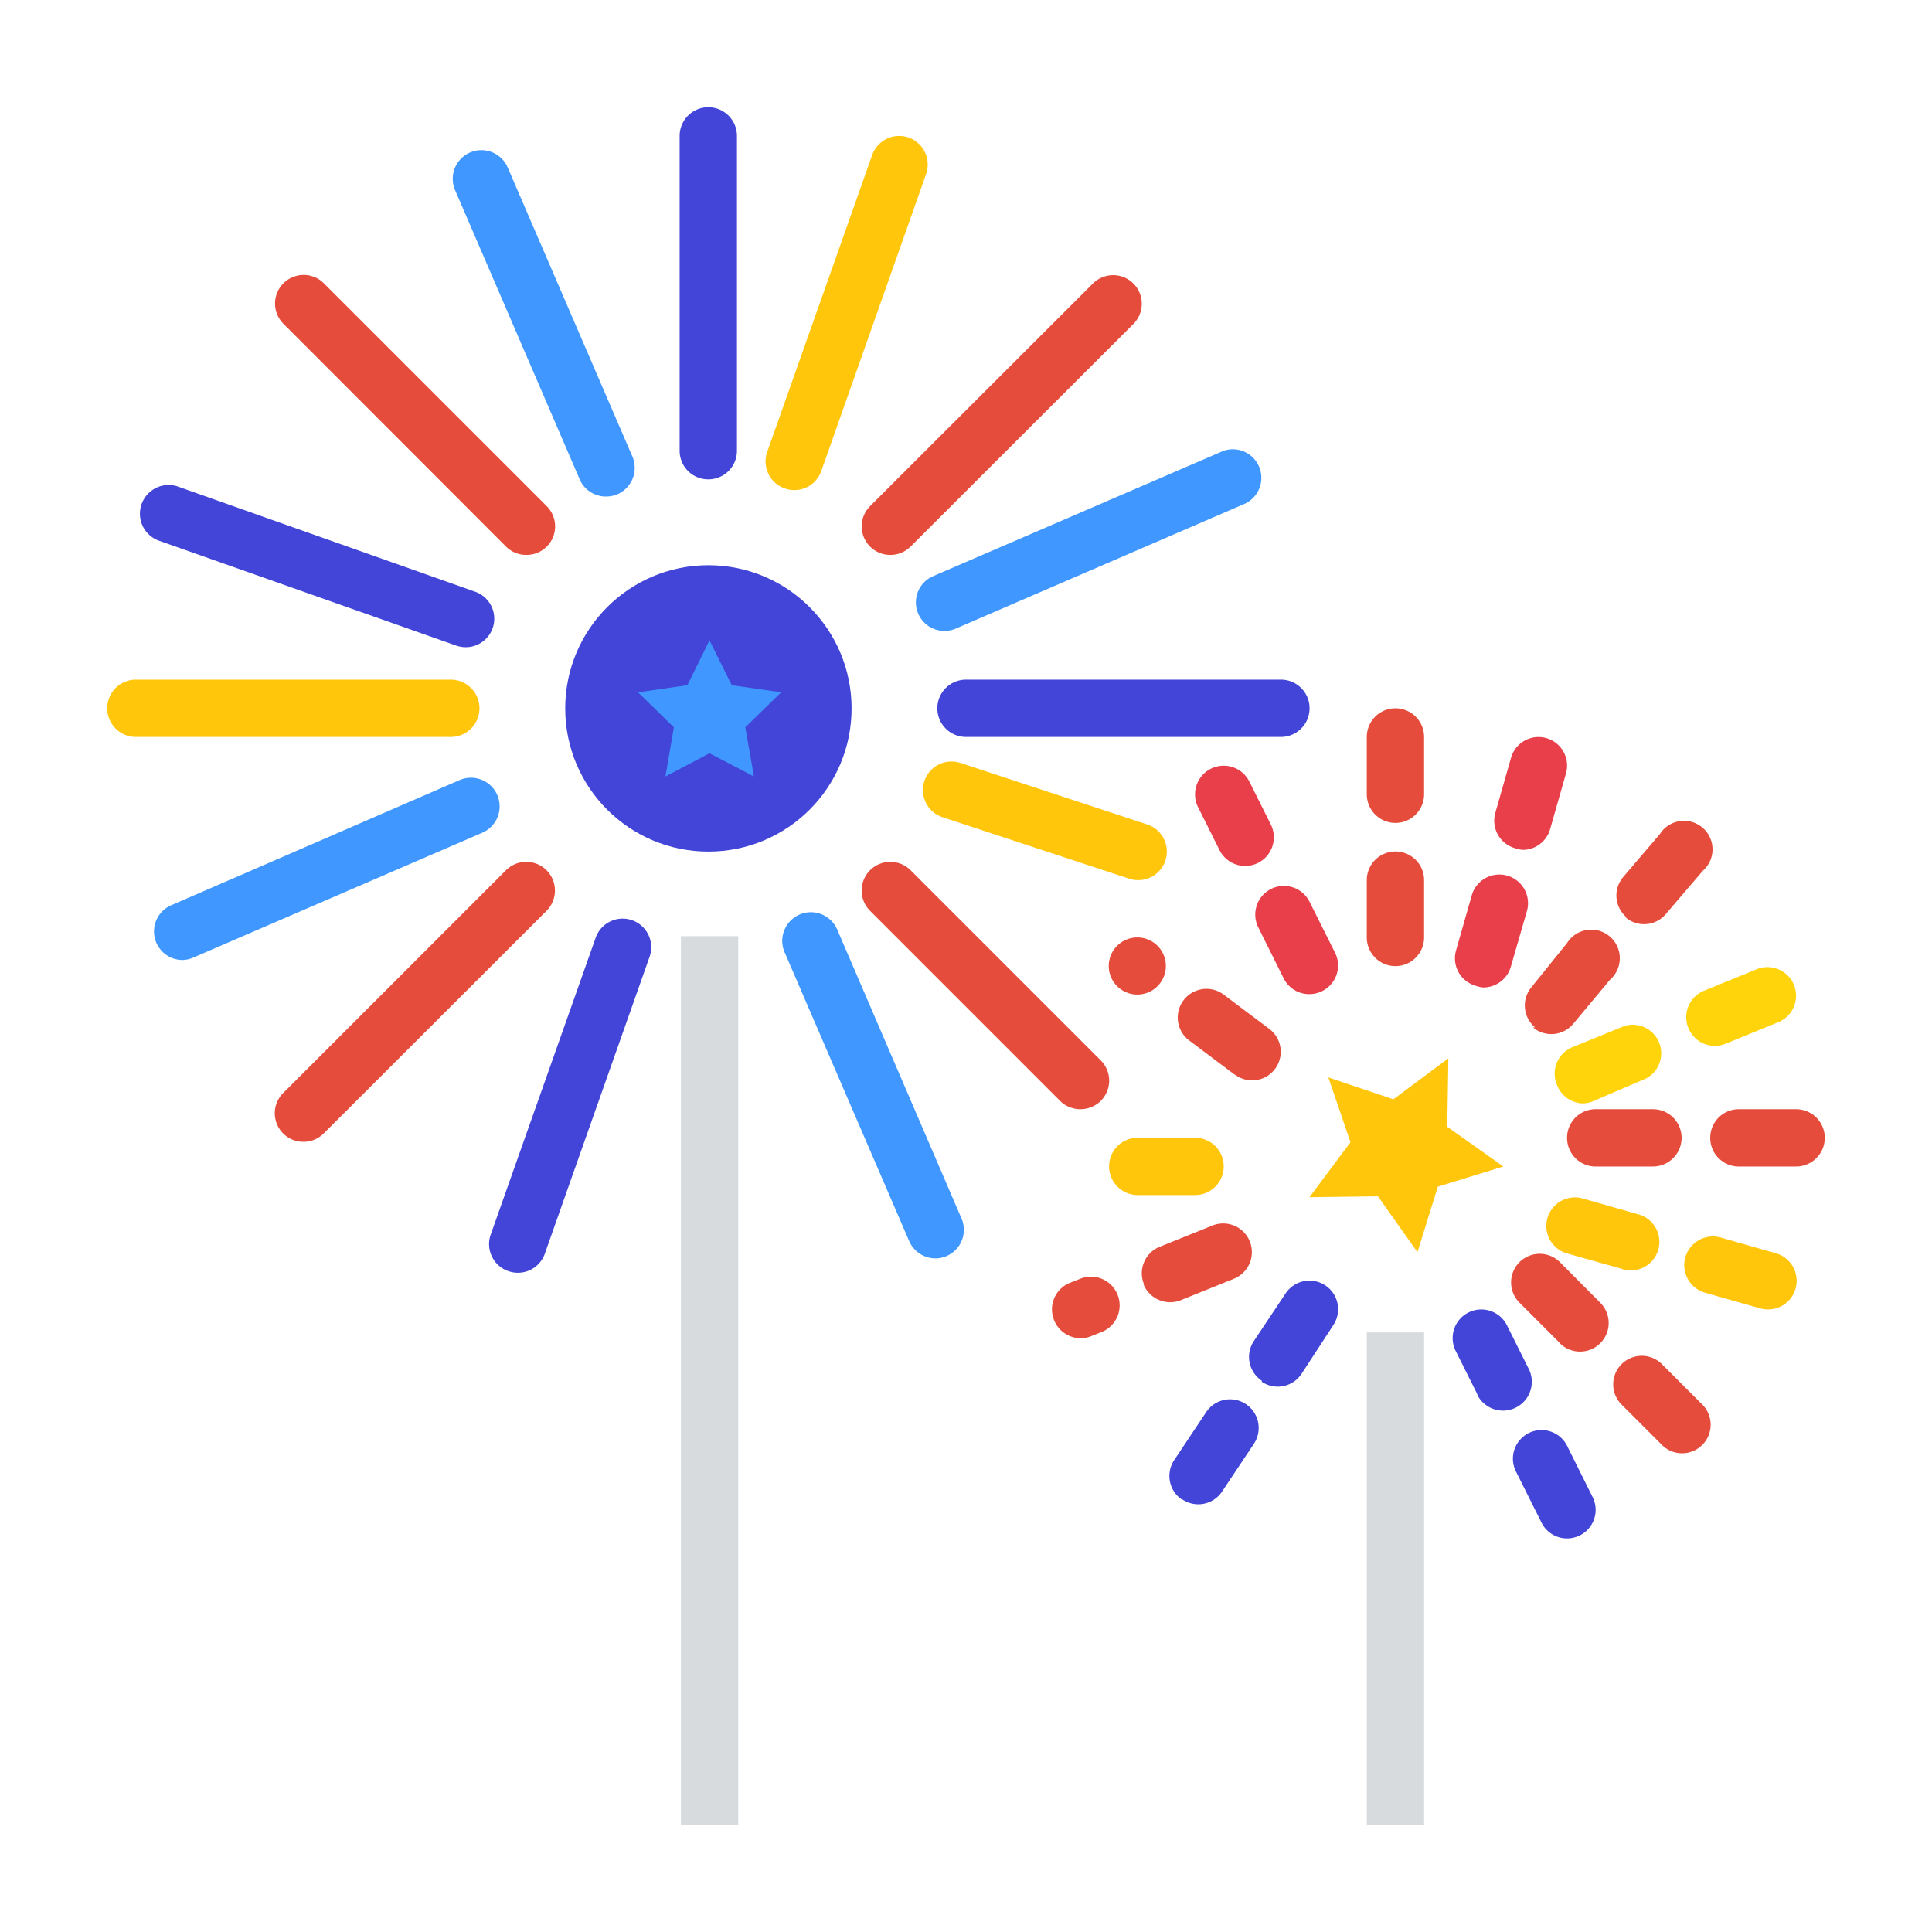 <?xml version="1.0" encoding="UTF-8"?> <svg xmlns="http://www.w3.org/2000/svg" viewBox="0 0 90 90"> <defs> <style>.cls-1{fill:#4245d7;}.cls-2{fill:#ffc60b;}.cls-3{fill:#e64c3c;}.cls-4{fill:#3f97ff;}.cls-5{fill:#d7dbdd;}.cls-6{fill:#e83f4a;}.cls-7{fill:#ffd40b;}</style> </defs> <title>fireworks</title> <g id="fireworks"> <g id="fireworks-2-2" data-name="fireworks"> <circle class="cls-1" cx="33" cy="33" r="6.67"></circle> <polygon class="cls-2" points="61.88 50.19 62.91 53.21 61 55.77 64.19 55.73 66.03 58.33 66.98 55.28 70.03 54.34 67.42 52.49 67.47 49.3 64.91 51.21 61.88 50.19"></polygon> <path class="cls-1" d="M33,22.33A1.33,1.33,0,0,0,34.33,21V6.33a1.33,1.33,0,1,0-2.67,0V21A1.33,1.33,0,0,0,33,22.33Z"></path> <path class="cls-2" d="M6.33,34.33H21a1.33,1.33,0,1,0,0-2.67H6.33a1.33,1.33,0,0,0,0,2.67Z"></path> <path class="cls-1" d="M45,34.33H59.67a1.33,1.33,0,0,0,0-2.67H45a1.33,1.33,0,0,0,0,2.67Z"></path> <path class="cls-3" d="M24.52,25.85a1.33,1.33,0,0,0,.94-2.28L15.09,13.2a1.33,1.33,0,0,0-1.89,1.88L23.57,25.46A1.33,1.33,0,0,0,24.52,25.85Z"></path> <path class="cls-3" d="M50.33,51.67a1.33,1.33,0,0,0,.94-2.28l-8.85-8.85a1.33,1.33,0,0,0-1.89,1.89l8.85,8.85A1.33,1.33,0,0,0,50.33,51.67Z"></path> <path class="cls-3" d="M14.14,53.19a1.33,1.33,0,0,0,.94-.39L25.46,42.43a1.33,1.33,0,0,0-1.89-1.89L13.2,50.91a1.33,1.33,0,0,0,.94,2.28Z"></path> <path class="cls-3" d="M41.48,25.85a1.33,1.33,0,0,0,.94-.39L52.8,15.09a1.33,1.33,0,0,0-1.89-1.88L40.54,23.57a1.33,1.33,0,0,0,.94,2.28Z"></path> <path class="cls-4" d="M28.24,23.13a1.35,1.35,0,0,0,.53-.11,1.34,1.34,0,0,0,.69-1.75L23.65,7.8A1.33,1.33,0,1,0,21.2,8.86L27,22.32A1.33,1.33,0,0,0,28.24,23.13Z"></path> <path class="cls-4" d="M43.57,58.62a1.33,1.33,0,0,0,1.22-1.86L39,43.3a1.33,1.33,0,1,0-2.45,1.06l5.81,13.47A1.34,1.34,0,0,0,43.57,58.62Z"></path> <path class="cls-4" d="M8.52,44.72A1.34,1.34,0,0,0,9,44.61l13.47-5.82a1.33,1.33,0,0,0-1.06-2.45L8,42.16a1.33,1.33,0,0,0,.53,2.56Z"></path> <path class="cls-4" d="M44,29.39a1.35,1.35,0,0,0,.53-.11L58,23.46A1.33,1.33,0,0,0,57,21L43.49,26.83A1.33,1.33,0,0,0,44,29.39Z"></path> <path class="cls-1" d="M21.68,30.15a1.33,1.33,0,0,0,.44-2.59L8.3,22.67a1.33,1.33,0,0,0-.89,2.52l13.83,4.88A1.38,1.38,0,0,0,21.68,30.15Z"></path> <path class="cls-2" d="M53,41a1.33,1.33,0,0,0,.42-2.6l-8.68-2.86a1.33,1.33,0,0,0-.83,2.53l8.68,2.86A1.33,1.33,0,0,0,53,41Z"></path> <path class="cls-1" d="M24.12,59.29a1.33,1.33,0,0,0,1.26-.89l4.88-13.83a1.33,1.33,0,1,0-2.51-.89L22.86,57.51a1.33,1.33,0,0,0,.81,1.7A1.36,1.36,0,0,0,24.12,59.29Z"></path> <path class="cls-2" d="M37,22.83a1.33,1.33,0,0,0,1.26-.89L43.14,8.11a1.33,1.33,0,1,0-2.51-.89L35.74,21.05a1.33,1.33,0,0,0,.81,1.7A1.36,1.36,0,0,0,37,22.83Z"></path> <path class="cls-3" d="M63.67,43.67V41a1.33,1.33,0,1,1,2.67,0v2.67a1.33,1.33,0,0,1-2.67,0Zm0-6.67V34.33a1.33,1.33,0,1,1,2.67,0V37a1.33,1.33,0,0,1-2.67,0Z"></path> <rect class="cls-5" x="63.67" y="62.07" width="2.67" height="22.93"></rect> <rect class="cls-5" x="31.72" y="43.61" width="2.67" height="41.39"></rect> <path class="cls-2" d="M53,55.67h2.67a1.33,1.33,0,1,0,0-2.67H53a1.33,1.33,0,0,0,0,2.67Z"></path> <path class="cls-3" d="M73,53a1.33,1.33,0,0,1,1.33-1.33H77a1.33,1.33,0,0,1,0,2.67H74.33A1.33,1.33,0,0,1,73,53Zm6.67,0A1.33,1.33,0,0,1,81,51.67h2.67a1.33,1.33,0,0,1,0,2.67H81A1.33,1.33,0,0,1,79.67,53Z"></path> <path class="cls-3" d="M57.53,50.07l-2.13-1.6A1.33,1.33,0,1,1,57,46.33l2.13,1.6a1.33,1.33,0,0,1-1.6,2.13ZM51.65,45A1.33,1.33,0,0,1,53,43.67h0A1.33,1.33,0,1,1,51.65,45Z"></path> <path class="cls-3" d="M77.39,67.28l-1.88-1.88a1.33,1.33,0,0,1,1.88-1.88l1.88,1.88a1.33,1.33,0,1,1-1.88,1.88Zm-4.72-4.71-1.89-1.89a1.33,1.33,0,0,1,1.89-1.88l1.88,1.89a1.33,1.33,0,0,1-1.89,1.88Z"></path> <path class="cls-3" d="M71.51,47.86A1.33,1.33,0,0,1,71.33,46L73,43.93a1.33,1.33,0,1,1,2,1.71l-1.71,2.05a1.33,1.33,0,0,1-1.88.17Zm4.27-5.12a1.33,1.33,0,0,1-.17-1.88l1.71-2a1.33,1.33,0,1,1,2,1.71l-1.71,2a1.33,1.33,0,0,1-1.88.17Z"></path> <path class="cls-6" d="M59.81,45.6l-1.19-2.39A1.33,1.33,0,1,1,61,42l1.19,2.38a1.33,1.33,0,0,1-.6,1.79,1.35,1.35,0,0,1-.6.14A1.33,1.33,0,0,1,59.81,45.6Zm-3-6-1-2a1.33,1.33,0,1,1,2.39-1.19l1,2a1.33,1.33,0,0,1-2.39,1.19Z"></path> <path class="cls-1" d="M71.81,70.93l-1.19-2.38A1.33,1.33,0,0,1,73,67.35l1.19,2.39a1.33,1.33,0,1,1-2.38,1.19Zm-3-6-1-2a1.33,1.33,0,0,1,2.39-1.19l1,2A1.33,1.33,0,1,1,68.83,65Z"></path> <path class="cls-3" d="M49.1,61.49a1.33,1.33,0,0,1,.74-1.73l.48-.19a1.33,1.33,0,1,1,1,2.48l-.48.19a1.32,1.32,0,0,1-.49.1A1.34,1.34,0,0,1,49.1,61.49Zm4.19-1.67A1.33,1.33,0,0,1,54,58.09l2.48-1a1.33,1.33,0,0,1,1,2.48l-2.48,1a1.34,1.34,0,0,1-1.73-.74Z"></path> <path class="cls-7" d="M72.53,50.54a1.33,1.33,0,0,1,.7-1.75l2.45-1a1.33,1.33,0,0,1,1,2.45l-2.45,1.05a1.29,1.29,0,0,1-.52.11A1.33,1.33,0,0,1,72.53,50.54Zm6.13-2.63a1.33,1.33,0,0,1,.7-1.75l2.45-1a1.33,1.33,0,1,1,1.05,2.45l-2.45,1a1.32,1.32,0,0,1-.53.11A1.33,1.33,0,0,1,78.66,47.91Z"></path> <path class="cls-2" d="M82,60.95l-2.57-.73a1.33,1.33,0,0,1,.73-2.57l2.56.73A1.33,1.33,0,0,1,82,60.95Zm-6.41-1.83L73,58.39a1.33,1.33,0,0,1,.73-2.56l2.56.73a1.33,1.33,0,0,1-.37,2.62A1.41,1.41,0,0,1,75.56,59.12Z"></path> <path class="cls-1" d="M55.08,69.87A1.33,1.33,0,0,1,54.71,68l1.48-2.22a1.33,1.33,0,0,1,2.22,1.48l-1.48,2.22a1.33,1.33,0,0,1-1.85.37Zm3.7-5.55a1.33,1.33,0,0,1-.37-1.85l1.48-2.22a1.33,1.33,0,0,1,2.22,1.48L60.63,64a1.33,1.33,0,0,1-1.85.37Z"></path> <path class="cls-6" d="M68.74,45.92a1.33,1.33,0,0,1-.91-1.65l.73-2.56a1.33,1.33,0,0,1,2.57.73L70.39,45a1.34,1.34,0,0,1-1.28,1A1.38,1.38,0,0,1,68.74,45.92Zm1.83-6.41a1.33,1.33,0,0,1-.91-1.65l.73-2.56a1.33,1.33,0,1,1,2.56.73l-.73,2.56a1.33,1.33,0,0,1-1.28,1A1.43,1.43,0,0,1,70.57,39.51Z"></path> <polygon class="cls-4" points="33.05 29.83 34.09 31.92 36.39 32.25 34.72 33.88 35.12 36.17 33.05 35.09 31 36.17 31.39 33.88 29.72 32.25 32.02 31.92 33.05 29.83"></polygon> </g> </g> </svg> 